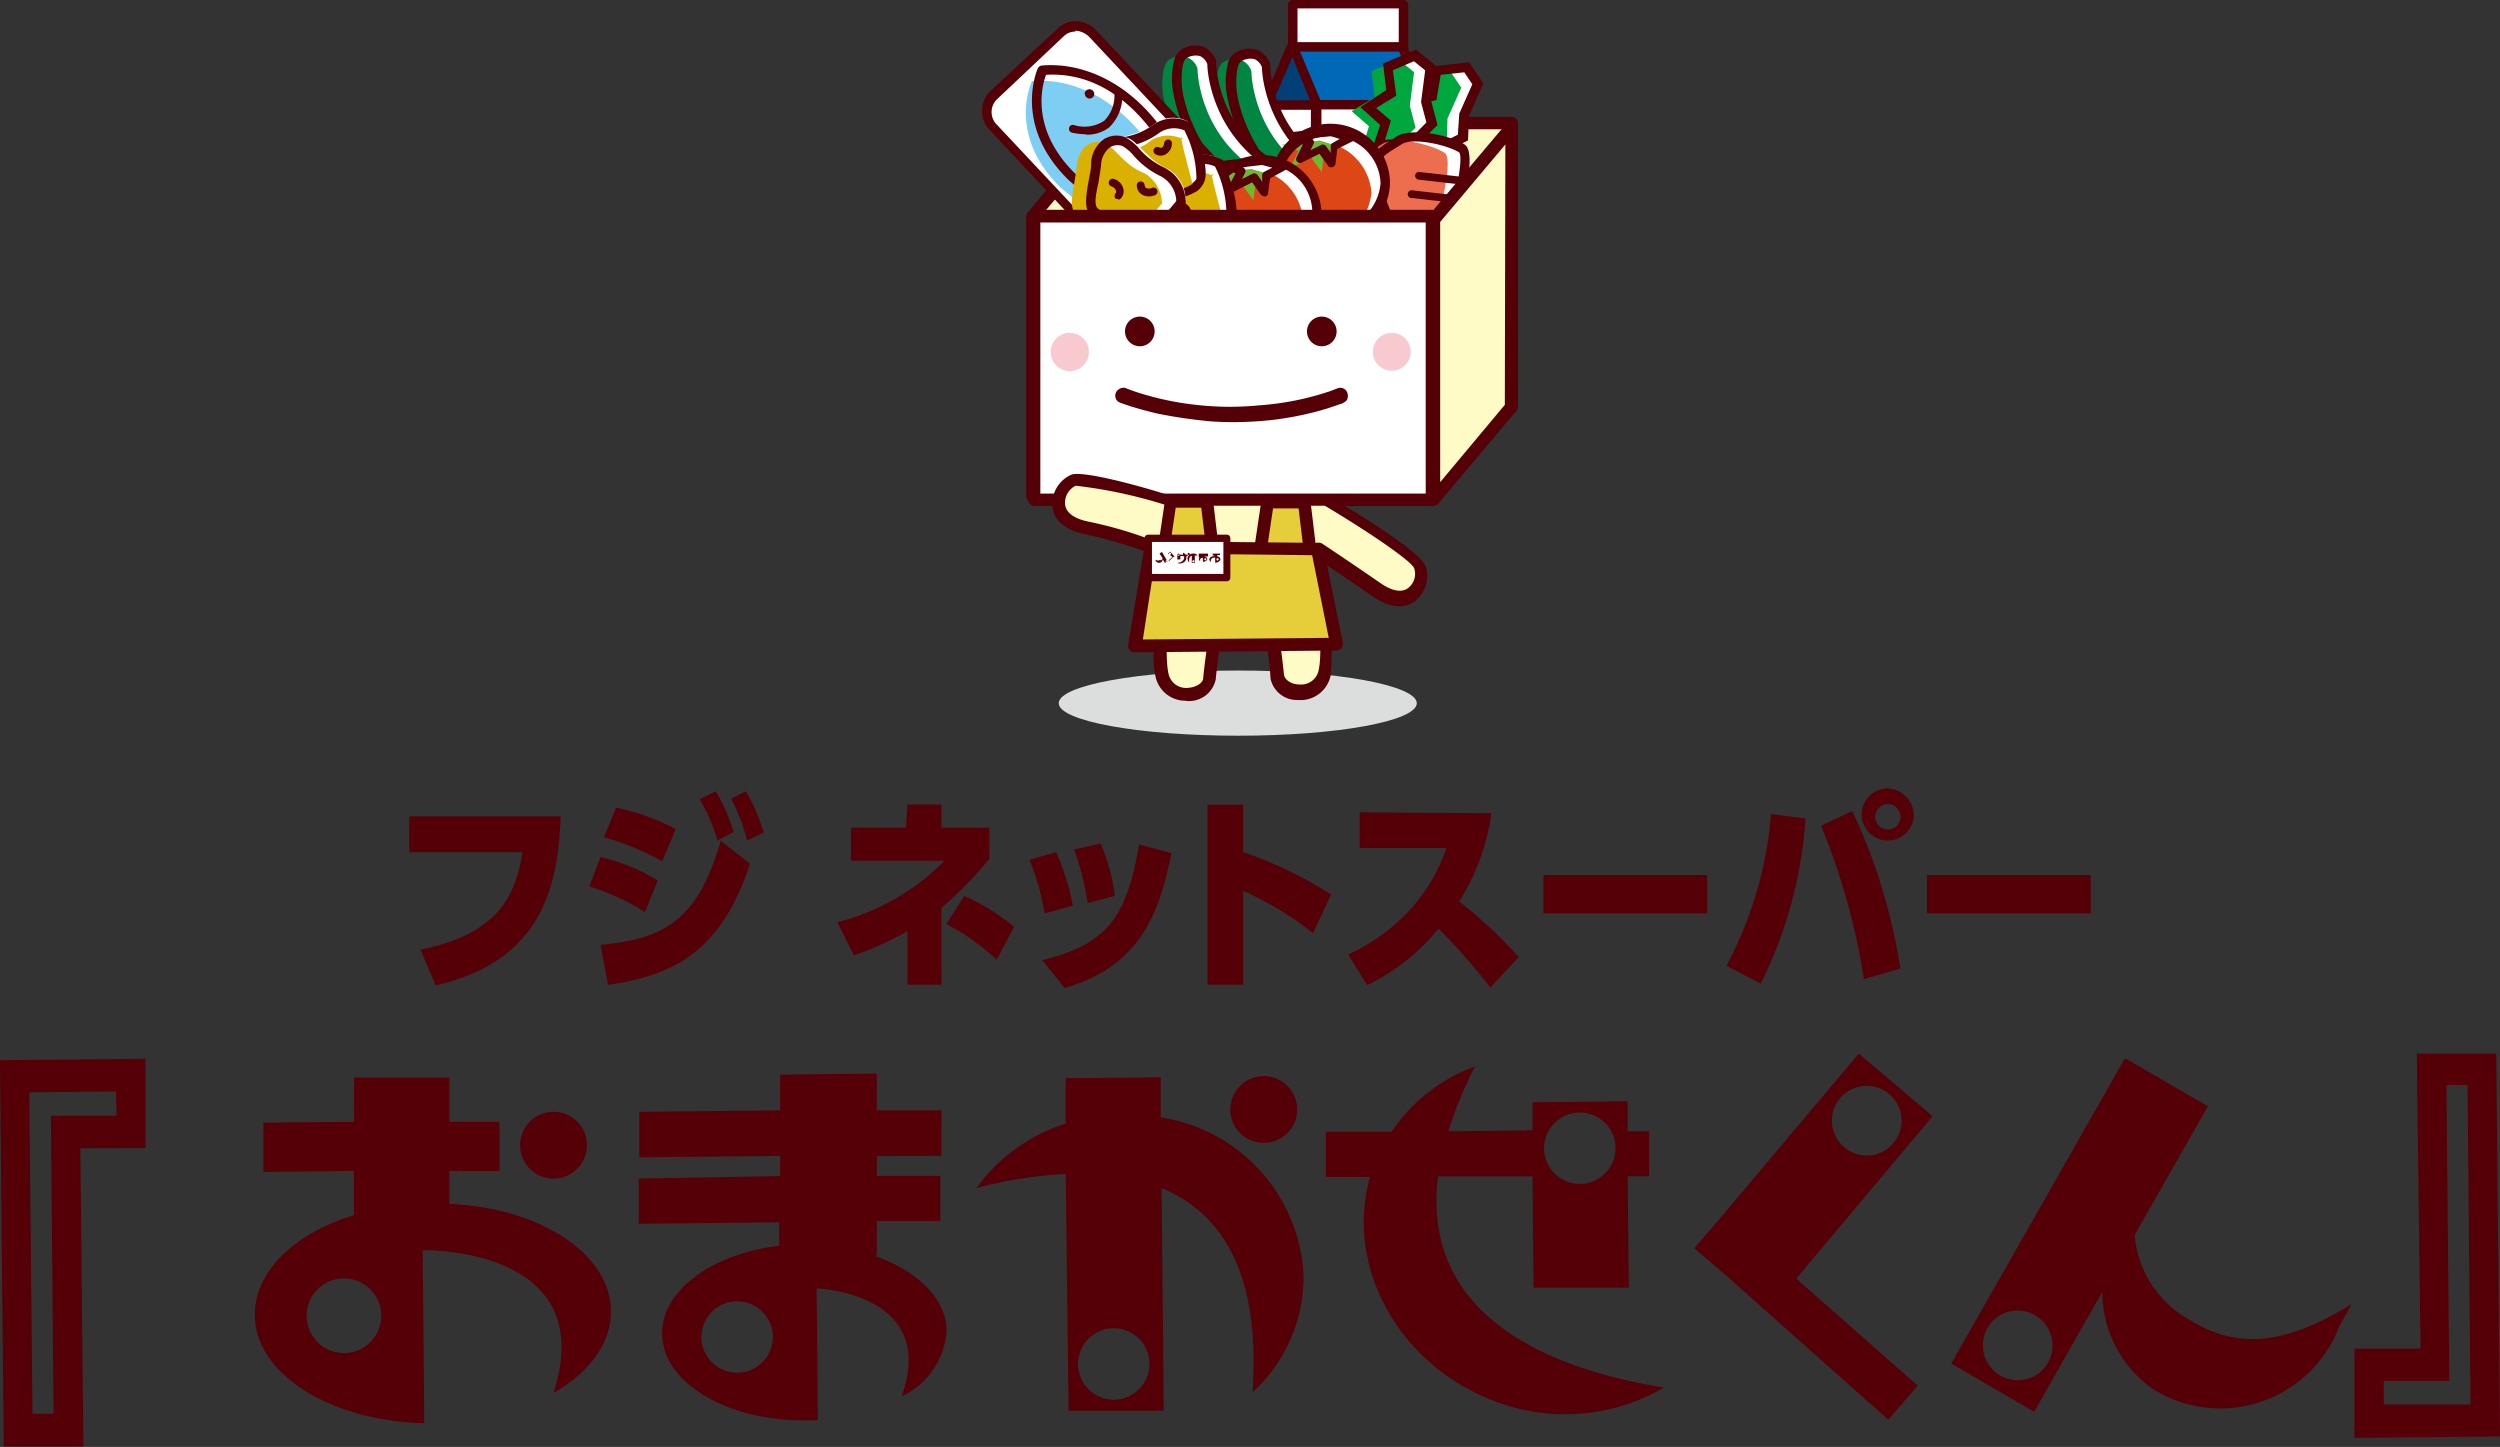 <svg xmlns="http://www.w3.org/2000/svg" xmlns:xlink="http://www.w3.org/1999/xlink" viewBox="0 0 140 81.03"><rect x="0" y="0" width="140" height="81.03" fill="#333333" stroke="none"/><defs><style>.cls-1{fill:none;}.cls-2{isolation:isolate;}.cls-3{mix-blend-mode:multiply;}.cls-4{clip-path:url(#clip-path);}.cls-5{fill:#dcdddd;}.cls-6{fill:#fffbc7;}.cls-7{fill:#540006;}.cls-8{fill:#004077;}.cls-9{fill:#fff;}.cls-10{fill:#0069b7;}.cls-11{fill:#008641;}.cls-12{fill:#00a63e;}.cls-13{fill:#ec6e4f;}.cls-14{fill:#7ecef4;}.cls-15{fill:#dd4615;}.cls-16{fill:#6eb930;}.cls-17{fill:#dab100;}.cls-18{fill:#f8c9cf;}.cls-19{fill:#e6cd3a;}</style><clipPath id="clip-path"><rect class="cls-1" x="59.29" y="37.55" width="20.1" height="3.65"/></clipPath></defs><g class="cls-2"><g id="レイヤー_2" data-name="レイヤー 2"><g id="レイヤー_1-2" data-name="レイヤー 1"><g class="cls-3"><g class="cls-4"><path class="cls-5" d="M59.29,39.38c0,1,4.5,1.82,10.05,1.82s10-.82,10-1.82-4.5-1.83-10-1.83-10.05.82-10.05,1.83"/></g></g><polygon class="cls-6" points="57.82 27.78 62.17 22.6 62.17 6.94 57.82 12.13 57.82 27.78"/><path class="cls-7" d="M57.82,28.13a.34.34,0,0,0,.27-.13l4.35-5.18a.3.3,0,0,0,.08-.22V6.94a.35.35,0,0,0-.62-.22L57.55,11.9a.36.36,0,0,0-.08.23V27.78a.35.35,0,0,0,.23.33l.12,0m4-5.66-3.65,4.34V12.25l3.65-4.34Z"/><rect class="cls-6" x="62.35" y="6.89" width="22.29" height="15.89"/><path class="cls-7" d="M62.35,23.13H84.64a.36.36,0,0,0,.36-.35V6.89a.36.36,0,0,0-.36-.35H62.35a.35.35,0,0,0-.35.35V22.78a.35.35,0,0,0,.35.35m21.94-.71H62.71V7.24H84.29Z"/><polygon class="cls-8" points="77.1 5.93 70.91 5.93 72.28 2.69 78.48 2.69 77.1 5.93"/><path class="cls-7" d="M70.91,6.19H77.1A.25.25,0,0,0,77.34,6l1.38-3.24a.25.25,0,0,0,0-.25.27.27,0,0,0-.22-.11h-6.2a.26.26,0,0,0-.24.16L70.67,5.83a.23.23,0,0,0,0,.24.25.25,0,0,0,.22.12m6-.53H71.31L72.46,3h5.62Z"/><rect class="cls-9" x="73.62" y="5.91" width="6.19" height="10.29"/><rect class="cls-9" x="70.97" y="6.06" width="2.73" height="10.29"/><rect class="cls-9" x="72.4" y="0.26" width="6.19" height="2.49"/><path class="cls-7" d="M72.4,3h6.19a.27.27,0,0,0,.27-.27V.26A.27.27,0,0,0,78.59,0H72.4a.27.27,0,0,0-.27.26V2.75A.27.27,0,0,0,72.4,3m5.93-.53H72.66v-2h5.67Z"/><path class="cls-7" d="M73.69,16.29h6.19a.27.27,0,0,0,.27-.27V5.73a.27.27,0,0,0-.27-.26H73.69a.26.26,0,0,0-.26.26V16a.26.26,0,0,0,.26.27m5.93-.53H74V6h5.67Z"/><polygon class="cls-9" points="73.93 6.04 80.06 6.04 78.7 2.8 72.56 2.8 73.93 6.04"/><polygon class="cls-10" points="73.76 5.86 79.89 5.86 78.53 2.62 72.4 2.62 73.76 5.86"/><path class="cls-7" d="M73.76,6.13h6.13a.27.27,0,0,0,.25-.37L78.77,2.52a.25.25,0,0,0-.24-.16H72.4a.25.25,0,0,0-.22.12.26.26,0,0,0,0,.24L73.52,6a.26.26,0,0,0,.24.17M79.5,5.6H73.94L72.8,2.89h5.55Z"/><rect class="cls-10" x="73.6" y="9.23" width="6.13" height="3.89"/><rect class="cls-10" x="70.82" y="9.23" width="2.79" height="3.89"/><path class="cls-7" d="M70.94,16.44h2.73a.27.27,0,0,0,.27-.26V5.89a.27.27,0,0,0-.27-.27H70.94a.27.27,0,0,0-.26.27V16.18a.26.26,0,0,0,.26.26m2.47-.53h-2.2V6.15h2.2Z"/><path class="cls-9" d="M69.35,3.14a1,1,0,0,1,1.51.52s0,5.62,6.59,7l0,0a14.77,14.77,0,0,0,2.88.31c.78.24.91.78.71,1.47s-2,.75-2.15.68a9.92,9.92,0,0,1-4-.93A9.16,9.16,0,0,1,69,5.43c-.08-.1-.29-2,.36-2.29"/><path class="cls-11" d="M68.56,3.46A1,1,0,0,1,70.08,4s0,5.62,6.58,7l0,0a14.25,14.25,0,0,0,2.88.3c.78.25.91.78.72,1.48s-2,.75-2.16.68a10.09,10.09,0,0,1-4-.93A9.16,9.16,0,0,1,68.2,5.76c-.08-.11-.29-2,.36-2.3"/><path class="cls-7" d="M79.15,13.42a4.5,4.5,0,0,0,1.44-.25,1,1,0,0,0,.69-.65,1.29,1.29,0,0,0-.89-1.8h-.08a14.21,14.21,0,0,1-2.68-.27.31.31,0,0,0-.13-.06c-6.28-1.3-6.37-6.5-6.37-6.72a.36.36,0,0,0,0-.1,1.33,1.33,0,0,0-.74-.78,1.45,1.45,0,0,0-1.13.12,1,1,0,0,0-.52.74,4.34,4.34,0,0,0,0,1.85,9.46,9.46,0,0,0,6,7,10.39,10.39,0,0,0,4.1,1l.31,0m1.12-2.18c.53.18.68.51.5,1.14-.12.42-1.5.56-1.81.5h-.08A9.75,9.75,0,0,1,75,12a9,9,0,0,1-5.7-6.58.14.14,0,0,0,0-.07c-.09-.3-.15-1.75.23-1.93a1,1,0,0,1,.72-.11.8.8,0,0,1,.42.46c0,.62.45,5.78,6.65,7.13a.21.21,0,0,0,.13.07,15.06,15.06,0,0,0,2.89.31m-11.07-6h0Z"/><path class="cls-9" d="M66.33,3a1,1,0,0,1,1.52.53s0,5.62,6.58,7l0,0a14.32,14.32,0,0,0,2.89.3c.77.25.9.78.71,1.48s-2,.75-2.16.68a10.09,10.09,0,0,1-4-.93A9.17,9.17,0,0,1,66,5.28c-.08-.11-.29-2,.35-2.3"/><path class="cls-11" d="M65.54,3.31a1,1,0,0,1,1.52.53s0,5.61,6.58,7l0,0a15.25,15.25,0,0,0,2.89.3c.77.24.91.78.71,1.48s-2,.74-2.15.67a9.93,9.93,0,0,1-4-.93A9.15,9.15,0,0,1,65.19,5.6c-.08-.1-.29-2,.35-2.29"/><path class="cls-7" d="M76.14,13.26A4.42,4.42,0,0,0,77.57,13a1.07,1.07,0,0,0,.69-.65,1.28,1.28,0,0,0-.89-1.8h-.08a15.36,15.36,0,0,1-2.68-.27.27.27,0,0,0-.13-.07c-6.28-1.29-6.37-6.49-6.37-6.71a.36.36,0,0,0,0-.11,1.41,1.41,0,0,0-.73-.78,1.47,1.47,0,0,0-1.14.12,1.05,1.05,0,0,0-.51.75,4.38,4.38,0,0,0,0,1.85,9.46,9.46,0,0,0,6,7,10.27,10.27,0,0,0,4.11,1,1.37,1.37,0,0,0,.31,0M76,12.75Zm1.27-1.66c.53.18.67.51.49,1.14-.11.41-1.5.55-1.81.5l-.08,0a9.78,9.78,0,0,1-3.93-.9,9,9,0,0,1-5.7-6.59.14.14,0,0,0,0-.06c-.09-.3-.15-1.76.23-1.94a1,1,0,0,1,.73-.1.8.8,0,0,1,.41.45c0,.63.46,5.79,6.65,7.14a.33.33,0,0,0,.13.07,15.13,15.13,0,0,0,2.9.31m-11.07-6Z"/><polygon class="cls-9" points="81.95 7.7 82 6.43 82.77 4.7 82.14 3.77 80.51 3.95 80.25 5.39 78.79 5.78 79.47 6.86 78.73 7.95 80.6 8.39 81.95 7.7"/><polygon class="cls-12" points="81.02 7.91 81.06 6.64 81.83 4.91 81.21 3.99 79.58 4.16 79.32 5.61 77.86 5.99 78.54 7.07 77.79 8.16 79.67 8.61 81.02 7.91"/><path class="cls-7" d="M80.64,8.68l1.57-.82.05-1.37.81-1.82-.8-1.18-2,.22L80,5.18l-1.65.43.79,1.24-.87,1.27Zm1-1.14-1.12.58-1.41-.34.63-.92-.59-.92,1.29-.34.24-1.41L82,4.05l.45.67-.73,1.64Z"/><polygon class="cls-9" points="80.25 6.85 79.92 5.61 80.16 3.73 79.29 3.03 77.78 3.68 77.96 5.13 76.67 5.92 77.64 6.76 77.24 8.02 79.16 7.9 80.25 6.85"/><polygon class="cls-12" points="79.27 7.15 78.95 5.92 79.19 4.04 78.32 3.34 76.81 3.98 76.98 5.44 75.69 6.23 76.66 7.07 76.27 8.33 78.19 8.21 79.27 7.15"/><path class="cls-7" d="M76.83,8.4l2.41-.15L80.5,7l-.35-1.33.25-2-1.11-.89-1.84.78.18,1.48L76.18,6l1.11,1ZM79,7.74l-1.44.09.33-1.07-.83-.71,1.13-.69L78,3.93l1.18-.5.63.51-.23,1.78.3,1.14Z"/><path class="cls-9" d="M82.13,8.32c-.67-.44-2.88-1-3.67-.53s-1.71.9-1.53,1.81a28,28,0,0,0,1.52,3.72l3,.21s1.4-4.77.73-5.21"/><path class="cls-13" d="M80.9,8.56c-.64-.43-2.76-1-3.53-.47s-1.66.92-1.5,1.82a27.41,27.41,0,0,0,1.41,3.67l2.84.16S81.55,9,80.9,8.56"/><path class="cls-7" d="M81.29,13.78l.06-.2c.55-1.84,1.38-5,.68-5.48s-2.9-1-3.82-.46L78,7.78c-.73.45-1.56,1-1.39,2A25.31,25.31,0,0,0,78,13.46l.06.15Zm.43-5.24c.24.33-.22,2.64-.82,4.69l-2.47-.13a24.36,24.36,0,0,1-1.32-3.46c-.1-.59.36-.93,1.14-1.41l.24-.15c.65-.41,2.62.06,3.23.46m0,0Z"/><line class="cls-7" x1="81.96" y1="10.14" x2="79.43" y2="9.84"/><path class="cls-7" d="M82,10.36a.23.23,0,0,0,.22-.2.22.22,0,0,0-.2-.24l-2.53-.29a.21.21,0,0,0-.24.19.22.22,0,0,0,.19.24l2.53.29h0"/><line class="cls-7" x1="81.61" y1="11.16" x2="79.08" y2="10.88"/><path class="cls-7" d="M81.61,11.39a.23.23,0,0,0,.22-.2.22.22,0,0,0-.2-.24l-2.53-.29a.22.22,0,1,0,0,.43l2.53.29h0"/><path class="cls-9" d="M55.63,5.31a1.28,1.28,0,0,0,0,1.82l11,11.7a1.28,1.28,0,0,0,1.81.15l3.79-3.55a1.3,1.3,0,0,0,0-1.82L61.23,1.9a1.29,1.29,0,0,0-1.81-.14Z"/><path class="cls-7" d="M67.62,19.55a1.44,1.44,0,0,0,1-.38l3.79-3.55a1.55,1.55,0,0,0,0-2.19l-11-11.71a1.65,1.65,0,0,0-1.15-.53,1.38,1.38,0,0,0-1,.38L55.45,5.11h0a1.56,1.56,0,0,0,0,2.2L66.41,19a1.67,1.67,0,0,0,1.21.54M60.22,1.72h0a1.16,1.16,0,0,1,.79.36L72,13.79a1,1,0,0,1,0,1.45l-3.79,3.54a1,1,0,0,1-1.44-.13L55.84,7a1,1,0,0,1,0-1.45L59.6,2a.9.9,0,0,1,.62-.23"/><path class="cls-14" d="M66.54,13.54c-1.19-6.38-5.28-9.29-8.75-9,0,0-1.46,3,1.64,6A51.79,51.79,0,0,0,64,13.85Z"/><path class="cls-7" d="M64.62,13.5h0l2.54-.31a.27.27,0,0,0,.18-.11.26.26,0,0,0,0-.21c-1.26-6.75-5.57-9.5-9-9.2a.29.29,0,0,0-.22.15S56.66,7,59.87,10.11a31.24,31.24,0,0,0,3.84,2.82c.35.24.69.46.74.51a.27.27,0,0,0,.17.06m2.23-.81L64.69,13,64,12.49a33.73,33.73,0,0,1-3.77-2.75c-2.57-2.5-1.87-5-1.65-5.55,4.24-.26,7.33,4,8.26,8.5"/><path class="cls-7" d="M60.83,7.54a2,2,0,0,0,1.3-.42,2.45,2.45,0,0,0,.72-1.81.22.22,0,0,0-.44,0,2,2,0,0,1-.57,1.45A2,2,0,0,1,60.13,7a.21.21,0,0,0-.26.16.22.22,0,0,0,.16.27,4,4,0,0,0,.8.09"/><path class="cls-9" d="M71.42,10.27a3.09,3.09,0,0,0,6.16,0,3.09,3.09,0,0,0-6.16,0"/><path class="cls-15" d="M70.64,10.77a3.09,3.09,0,0,0,6.16,0,3.09,3.09,0,0,0-6.16,0"/><polygon class="cls-9" points="74.5 7.37 75.68 7.72 74.74 8.2 74.62 9.14 74.03 8.31 72.84 8.91 73.32 7.96 72.37 7.6 74.5 7.37"/><polygon class="cls-16" points="73.9 7.87 75.08 8.23 74.13 8.7 74.02 9.65 73.42 8.82 72.24 9.41 72.72 8.46 71.77 8.11 73.9 7.87"/><path class="cls-7" d="M74.5,13.43a3.26,3.26,0,0,0,3.34-3.16,3.34,3.34,0,0,0-6.68,0,3.26,3.26,0,0,0,3.34,3.16m0-5.8a2.73,2.73,0,0,1,2.81,2.64,2.82,2.82,0,0,1-5.62,0A2.73,2.73,0,0,1,74.5,7.63"/><path class="cls-7" d="M74.62,9.36h0a.24.24,0,0,0,.17-.19l.1-.83.84-.42a.22.22,0,0,0,.12-.22.21.21,0,0,0-.15-.19l-1.19-.35h-.09l-2.12.24a.21.21,0,0,0-.2.19.22.22,0,0,0,.14.23l.72.27-.36.73a.22.22,0,0,0,.29.29l1-.5.48.67a.21.21,0,0,0,.18.09m.47-1.59L74.64,8a.2.2,0,0,0-.12.17l0,.38-.26-.36a.22.22,0,0,0-.28-.07l-.59.29.17-.35a.19.19,0,0,0,0-.18.21.21,0,0,0-.13-.13l-.08,0,1.17-.13Z"/><path class="cls-9" d="M67.6,11.85a3.08,3.08,0,0,0,6.15,0,3.08,3.08,0,0,0-6.15,0"/><path class="cls-15" d="M66.82,12.36a3.08,3.08,0,0,0,6.15,0,3.08,3.08,0,0,0-6.15,0"/><polygon class="cls-9" points="70.67 8.95 71.86 9.31 70.91 9.78 70.79 10.73 70.2 9.9 69.02 10.49 69.49 9.54 68.55 9.19 70.67 8.95"/><polygon class="cls-16" points="70.07 9.46 71.25 9.81 70.31 10.29 70.19 11.23 69.6 10.4 68.42 11 68.89 10.05 67.94 9.69 70.07 9.46"/><path class="cls-7" d="M70.67,15A3.26,3.26,0,0,0,74,11.85a3.35,3.35,0,0,0-6.69,0A3.26,3.26,0,0,0,70.67,15m0-5.8a2.73,2.73,0,0,1,2.82,2.63,2.82,2.82,0,0,1-5.63,0,2.73,2.73,0,0,1,2.81-2.63"/><path class="cls-7" d="M70.79,11h.06a.2.2,0,0,0,.16-.18l.11-.83L72,9.51a.22.22,0,0,0,.12-.22.21.21,0,0,0-.16-.19l-1.18-.36h-.09L68.52,9a.21.21,0,0,0-.19.19.22.22,0,0,0,.14.24l.72.27-.37.72a.22.22,0,0,0,.3.3l1-.51.48.68a.23.23,0,0,0,.18.09m.47-1.59-.45.23a.22.22,0,0,0-.12.17l0,.38-.26-.37a.23.23,0,0,0-.28-.07l-.59.3.18-.36a.2.2,0,0,0,0-.17.24.24,0,0,0-.13-.13l-.08,0,1.16-.13Z"/><path class="cls-9" d="M68.22,8.85A1.75,1.75,0,0,0,66.43,9c-.75.63-1.91.68-2.28,1s-.63,1.11.37,1.8,1.63,1.43,2.16,1.17,1.95-.31,2.22-1.1-.68-3-.68-3"/><path class="cls-17" d="M67.93,9.85a1.77,1.77,0,0,0-1.79.1c-.74.64-1.91.69-2.28,1s-.63,1.11.37,1.8,1.63,1.43,2.16,1.17,2-.32,2.22-1.11c0-.11-1-3.63-.68-3"/><path class="cls-7" d="M66.48,13.52a.84.84,0,0,0,.34-.08,3.43,3.43,0,0,1,.61-.19c.67-.17,1.52-.38,1.75-1.07.29-.86-.59-2.92-.69-3.15l0-.09-.08,0A2,2,0,0,0,66.28,9a3.63,3.63,0,0,1-1.39.62A2.7,2.7,0,0,0,64,10a1.27,1.27,0,0,0-.43,1,1.61,1.61,0,0,0,.81,1.23c.27.18.51.37.73.54a2.58,2.58,0,0,0,1.36.73m1.57-4.18A6.1,6.1,0,0,1,68.68,12c-.14.42-.83.59-1.38.73a3.76,3.76,0,0,0-.71.22c-.24.12-.64-.19-1.15-.59-.22-.17-.47-.37-.75-.56a1.16,1.16,0,0,1-.58-.82.7.7,0,0,1,.24-.55,2.27,2.27,0,0,1,.69-.27,4.17,4.17,0,0,0,1.58-.73,1.43,1.43,0,0,1,1.43-.1"/><path class="cls-9" d="M67.11,10.1a.42.42,0,0,1-.58.42"/><path class="cls-7" d="M66.7,10.8a.51.51,0,0,0,.29-.08.76.76,0,0,0,.37-.6.25.25,0,0,0-.23-.27.25.25,0,0,0-.26.23.27.27,0,0,1-.12.22.11.11,0,0,1-.11,0,.25.25,0,0,0-.33.11.25.25,0,0,0,.11.33.67.67,0,0,0,.28.06"/><path class="cls-9" d="M65.75,11.7a.43.43,0,0,1,.71.08"/><path class="cls-7" d="M66.46,12l.08,0a.22.22,0,0,0,.13-.28.57.57,0,0,0-.42-.36.68.68,0,0,0-.65.2.21.21,0,0,0,0,.31.22.22,0,0,0,.31,0,.32.32,0,0,1,.25-.09.2.2,0,0,1,.11.09.21.21,0,0,0,.2.15"/><path class="cls-9" d="M66.5,6.79a1.77,1.77,0,0,0-1.79.1c-.74.63-1.9.69-2.28,1S61.8,9,62.8,9.69s1.63,1.43,2.16,1.17,2-.32,2.22-1.11-.68-3-.68-3"/><path class="cls-17" d="M66.22,7.79a1.79,1.79,0,0,0-1.8.1c-.74.63-1.9.68-2.28,1s-.63,1.11.37,1.8,1.63,1.43,2.16,1.16,2-.31,2.22-1.1c0-.12-1-3.63-.67-3"/><path class="cls-7" d="M64.76,11.46a.79.79,0,0,0,.35-.09,4.08,4.08,0,0,1,.6-.18c.68-.17,1.52-.38,1.75-1.07.29-.87-.59-2.92-.69-3.15l0-.09-.09,0A2,2,0,0,0,64.56,7a3.65,3.65,0,0,1-1.39.63,2.5,2.5,0,0,0-.88.37,1.25,1.25,0,0,0-.43,1,1.65,1.65,0,0,0,.82,1.23c.26.18.5.37.72.53a2.61,2.61,0,0,0,1.36.74m1.57-4.19A6,6,0,0,1,67,10c-.14.42-.83.59-1.38.73a3.76,3.76,0,0,0-.71.22c-.24.12-.64-.2-1.15-.59-.22-.17-.47-.37-.74-.56a1.17,1.17,0,0,1-.59-.82.74.74,0,0,1,.24-.56,2.63,2.63,0,0,1,.69-.26,4.31,4.31,0,0,0,1.59-.74,1.47,1.47,0,0,1,1.42-.1"/><path class="cls-9" d="M65.39,8c0,.35-.32.56-.58.42"/><path class="cls-7" d="M65,8.72a.6.6,0,0,0,.28-.08.72.72,0,0,0,.35-.59.22.22,0,0,0-.2-.24.24.24,0,0,0-.24.21.31.31,0,0,1-.13.24.15.15,0,0,1-.13,0,.22.22,0,1,0-.2.39.68.68,0,0,0,.27.07"/><path class="cls-9" d="M64,9.64a.43.43,0,0,1,.71.08"/><path class="cls-7" d="M64.74,9.94h.08A.23.23,0,0,0,65,9.64a.59.59,0,0,0-.42-.36.74.74,0,0,0-.65.2.22.22,0,1,0,.3.32.3.3,0,0,1,.26-.09.15.15,0,0,1,.1.09.2.2,0,0,0,.2.14"/><path class="cls-9" d="M66.39,11.14a2,2,0,0,0-1-1.69c-1-.4-1.67-1.5-2.17-1.7s-1.41,0-1.56,1.3-.54,2.35,0,2.72,1.33,1.75,2.24,1.59,2.53-2.22,2.53-2.22"/><path class="cls-17" d="M65.07,11.39a2,2,0,0,0-1-1.7C63,9.3,62.36,8.19,61.86,8S60.44,8,60.3,9.29s-.54,2.35,0,2.73,1.33,1.74,2.24,1.58,2.53-2.21,2.53-2.21"/><path class="cls-7" d="M63.45,13.81h.19c1-.17,2.52-2.1,2.7-2.32l.06-.07v-.1a2.2,2.2,0,0,0-1.21-1.94,4.15,4.15,0,0,1-1.35-1A2.79,2.79,0,0,0,63,7.68a1.35,1.35,0,0,0-1.16.1A1.74,1.74,0,0,0,61.1,9.2c0,.35-.1.69-.15,1-.15.89-.27,1.6.25,2a3.33,3.33,0,0,1,.5.5c.48.52,1,1.15,1.75,1.15m2.41-2.58c-.62.78-1.74,1.95-2.31,2s-1-.5-1.45-1a5.05,5.05,0,0,0-.59-.57c-.26-.18-.16-.74,0-1.46.05-.3.11-.65.15-1a1.32,1.32,0,0,1,.51-1,.82.82,0,0,1,.69-.06,2.44,2.44,0,0,1,.63.54A4.73,4.73,0,0,0,65,9.87a1.63,1.63,0,0,1,.87,1.36"/><path class="cls-9" d="M64.59,10.71a.47.47,0,0,1-.71-.34"/><path class="cls-7" d="M64.33,11a.84.84,0,0,0,.35-.07.22.22,0,0,0,.12-.29.22.22,0,0,0-.29-.12.38.38,0,0,1-.33,0,.19.19,0,0,1-.08-.15.22.22,0,0,0-.23-.21.21.21,0,0,0-.21.22.61.61,0,0,0,.28.51.77.77,0,0,0,.39.11"/><path class="cls-9" d="M62.31,10.23c.36.12.51.49.3.73"/><path class="cls-7" d="M62.61,11.18a.2.2,0,0,0,.16-.07.6.6,0,0,0,.13-.57.76.76,0,0,0-.52-.52.22.22,0,0,0-.28.14.22.22,0,0,0,.14.28.37.37,0,0,1,.24.21.2.2,0,0,1,0,.17.22.22,0,0,0,0,.31.2.2,0,0,0,.15,0"/><path class="cls-7" d="M60.76,5.3A.26.26,0,1,0,61,5a.26.26,0,0,0-.26.26"/><polygon class="cls-6" points="80.29 27.95 84.65 22.77 84.65 7.12 80.29 12.3 80.29 27.95"/><path class="cls-7" d="M80.29,28.31a.34.34,0,0,0,.27-.13L84.92,23a.36.36,0,0,0,.08-.23V7.12a.35.35,0,0,0-.23-.33.35.35,0,0,0-.39.1L80,12.08a.35.35,0,0,0-.08.22V28a.37.37,0,0,0,.23.34l.12,0m4-5.67L80.65,27V12.43L84.3,8.09Z"/><rect class="cls-7" x="57.56" y="11.75" width="22.99" height="16.59" rx="0.37"/><rect class="cls-9" x="58.26" y="12.46" width="21.58" height="15.18"/><path class="cls-18" d="M76.88,19.7a1.06,1.06,0,1,0,1.06-1.06,1.06,1.06,0,0,0-1.06,1.06"/><path class="cls-18" d="M58.84,19.7a1.07,1.07,0,1,0,1.06-1.06,1.07,1.07,0,0,0-1.06,1.06"/><path class="cls-7" d="M73.19,18.56a.83.83,0,1,0,.83-.83.83.83,0,0,0-.83.83"/><path class="cls-7" d="M63,18.56a.83.83,0,1,0,.83-.83.83.83,0,0,0-.83.83"/><path class="cls-7" d="M75.1,22.62s.26-.1.33-.23a.51.51,0,0,0-.06-.54.43.43,0,0,0-.37-.13c-.06,0-.5.19-.59.21a15.81,15.81,0,0,1-3.91.77,16.59,16.59,0,0,1-3.25,0,16.41,16.41,0,0,1-3-.56A11.45,11.45,0,0,1,63,21.72a.49.49,0,0,0-.48.21.43.43,0,0,0,.05.52s0,.05.32.16.74.26,1.88.54a27.55,27.55,0,0,0,3.08.45,18.68,18.68,0,0,0,2.43,0,17.14,17.14,0,0,0,2.86-.41,15,15,0,0,0,1.93-.57"/><path class="cls-6" d="M79.48,31.77c-.34-.81-5.21-3.69-5.21-3.69-4.3,0-8.79,0-8.79,0s-4.74-1.34-5.38-1.11c-.84.29-1.65,2.15.71,2.65a25,25,0,0,1,4,1.18l.65.21h0s-.68,5.21-.33,6.83,2.55,1.28,2.66.23c0,0,.08-.82.21-1.72a0,0,0,0,0,0,0,9.35,9.35,0,0,1,.78-2.5c.59-1.22,1.5-.35,2,.11s.81,4.05.81,4.05c.12,1,2.32,1.39,2.67-.23s-.36-6.84-.36-6.84,1.28.81,3.25,2.2,2.77-.47,2.42-1.28"/><path class="cls-7" d="M66.44,39.26h.1a1.53,1.53,0,0,0,1.54-1.21s.07-.79.2-1.66c0,0,0,0,0-.08a8.84,8.84,0,0,1,.74-2.4c.09-.17.22-.38.39-.41s.82.44,1,.62A14.43,14.43,0,0,1,71.15,38a1.51,1.51,0,0,0,1.54,1.2,1.72,1.72,0,0,0,1.83-1.4,29.07,29.07,0,0,0-.26-6.18c.56.37,1.47,1,2.59,1.76,1.27.9,2.07.54,2.44.24a1.78,1.78,0,0,0,.53-1.95c-.37-.85-4.2-3.17-5.37-3.86a.27.27,0,0,0-.18-.05c-4,0-8.24,0-8.74,0C64,27.25,60.65,26.34,60,26.58a1.79,1.79,0,0,0-1.07,1.71c0,.47.31,1.31,1.83,1.63a25.1,25.1,0,0,1,3.89,1.16l0,0,.35.11c-.14,1.15-.61,5.2-.3,6.65a1.71,1.71,0,0,0,1.74,1.4m1.16-3.11a.31.31,0,0,0,0,.08c-.14.91-.22,1.74-.22,1.75,0,.29-.41.54-.86.56a1,1,0,0,1-1.09-.83c-.31-1.42.23-5.88.33-6.61a.36.36,0,0,0-.13-.43.33.33,0,0,0-.16-.07l-.57-.18a22.93,22.93,0,0,0-4-1.2c-.78-.17-1.23-.51-1.26-1a1.06,1.06,0,0,1,.6-1,26.67,26.67,0,0,1,5.16,1.12h.1s4.47,0,8.69,0c2.27,1.35,4.8,3.05,5,3.49a1,1,0,0,1-.31,1.1c-.36.3-.92.2-1.58-.26-2-1.38-3.25-2.2-3.26-2.21a.37.37,0,0,0-.38,0,.38.38,0,0,0-.17.35c0,.05.69,5.17.36,6.71a1,1,0,0,1-1.09.83c-.45,0-.83-.27-.86-.56-.11-1.11-.42-3.77-.92-4.26-.3-.31-.94-.95-1.63-.83a1.29,1.29,0,0,0-.91.81,9.05,9.05,0,0,0-.8,2.55m0,0h0Zm.08-.15Z"/><polygon class="cls-19" points="68 31.59 64.99 31.63 65.52 28.07 67.58 28.09 68 31.59"/><path class="cls-7" d="M65,32h0l3,0a.34.34,0,0,0,.27-.12.37.37,0,0,0,.09-.28l-.42-3.5a.37.37,0,0,0-.36-.32l-2,0h0a.36.36,0,0,0-.35.31l-.53,3.55a.34.34,0,0,0,.08.29A.36.36,0,0,0,65,32m2.61-.74-2.19,0,.42-2.83h1.43Z"/><polygon class="cls-19" points="73.46 31.65 70.45 31.68 70.98 28.12 73.04 28.14 73.46 31.65"/><path class="cls-7" d="M70.45,32h0l3,0a.39.39,0,0,0,.27-.13.34.34,0,0,0,.09-.28l-.42-3.5a.36.36,0,0,0-.35-.32l-2.06,0h0a.36.36,0,0,0-.35.31l-.53,3.56a.32.32,0,0,0,.08.28.37.37,0,0,0,.27.13m2.61-.75-2.19,0,.42-2.83,1.43,0Z"/><polygon class="cls-19" points="64.43 30.67 73.77 30.76 74.84 36.07 63.52 36.17 64.43 30.67"/><path class="cls-7" d="M63.52,36.53h0l11.32-.1A.37.37,0,0,0,75.2,36l-1.08-5.31a.34.34,0,0,0-.34-.29l-9.34-.09h0a.36.36,0,0,0-.35.3l-.91,5.5a.34.34,0,0,0,.08.29.37.37,0,0,0,.27.13m10.88-.81L64,35.81,64.74,31l8.74.09Z"/><rect class="cls-9" x="64.3" y="30.14" width="4.4" height="2.2"/><path class="cls-7" d="M68.7,29.94a.2.2,0,0,1,.2.2v2.21a.2.2,0,0,1-.2.2H64.3a.21.21,0,0,1-.21-.2V30.14a.21.21,0,0,1,.21-.2h4.4m-4.19,2.2h4V30.35h-4Z"/><path class="cls-7" d="M67.24,31.26v-.05h-.11v-.08h.11v0h-.11V31h.11V31h.17V31h.24v.08h-.24v0h.24v.08h-.24v0c.11,0,.2.08.2.15s-.11.15-.25.15h0v-.22s-.21,0-.14.19a.14.14,0,0,1-.08-.12c0-.05,0-.1.12-.13m.24.2a.06.06,0,1,0,0-.12.06.06,0,0,0,0,.12"/><path class="cls-7" d="M68,31.17v-.06h-.09V31H68V31h.17V31h.15v.08h-.15v.08c.1,0,.17.09.17.17s-.13.18-.29.18v-.29s-.31,0-.23.25a.19.19,0,0,1-.1-.14c0-.1.12-.18.28-.19m.18.25a.07.07,0,0,0,.07-.06.07.07,0,0,0-.07-.07.07.07,0,0,0-.06.07.06.06,0,0,0,.06.06"/><path class="cls-7" d="M66.57,31.08a.06.06,0,0,1,0-.12.06.06,0,0,1,0,.12m.17,0V31h.17V31a.36.36,0,0,1,.16.11l-.16,0v.41h-.17v-.39c-.1,0-.17.14-.15.36a.28.28,0,0,1-.09-.2.29.29,0,0,1,.24-.28m.09.48a.06.06,0,0,0,.06-.06.06.06,0,0,0-.06-.06.06.06,0,0,0-.06.06.05.05,0,0,0,.06.06"/><path class="cls-7" d="M66.26,31.14H66.1v.19h-.17v-.19h0v-.08h0v0h.17v0h.15l0-.11a.33.33,0,0,1,.15.11h.11v.08h-.08a.32.32,0,0,1-.2.38.37.37,0,0,1-.31,0c.18,0,.43-.11.39-.36M66,31a.06.06,0,0,0-.06.06.06.06,0,0,0,.12,0A.06.06,0,0,0,66,31"/><path class="cls-7" d="M65.41,31l.12-.11.25.29,0,0h0l-.06,0-.27.25,0-.06.21-.18L65.41,31m.11-.05a.06.06,0,0,0-.06.06.06.06,0,0,0,.12,0,.06.06,0,0,0-.06-.06"/><path class="cls-7" d="M65,31.39a.18.18,0,0,0,.1-.14L64.93,31l.14-.09.31.53-.15.08-.12-.21a.19.19,0,0,1-.08.17.22.22,0,0,1-.32-.09l0-.05a.23.23,0,0,0,.28,0m.29.1a.06.06,0,0,0,.07,0,.06.06,0,0,0,0-.07s-.06,0-.07.05a.06.06,0,0,0,0,.06"/><path class="cls-7" d="M31.4,45.72c-.15,3.72-.92,8.08-7,9.46l-.85-2c4.2-.85,5.31-2.86,5.71-5.46H22.92V45.72Z"/><path class="cls-7" d="M36.12,51.08A12.87,12.87,0,0,0,33,49.64L33.63,48a10.4,10.4,0,0,1,3.2,1.31Zm-2.49,1.83c3.49-.32,5.46-1.33,6.73-5.83L42,48.37c-1.64,5-4.35,6.26-7.95,6.78Zm3.45-4.68a14.43,14.43,0,0,0-3.26-1.34l.68-1.66a12.19,12.19,0,0,1,3.34,1.2Zm3-3.92a9.76,9.76,0,0,1,1,2.28l-.9.47a9.76,9.76,0,0,0-1-2.3Zm1.69,0a11.13,11.13,0,0,1,1,2.3l-.93.46a10.31,10.31,0,0,0-.9-2.34Z"/><path class="cls-7" d="M50.82,45.05h1.9v1.3H55.4V48.1a23.13,23.13,0,0,1-2.68,2.75v4.29h-1.9v-3a17.33,17.33,0,0,1-3,1.36l-.93-1.86a12.74,12.74,0,0,0,6-3.44l-5.24,0V46.35h3.08Zm5,8.7a12.65,12.65,0,0,0-2.82-2L54,50.17a12.22,12.22,0,0,1,2.79,1.73Z"/><path class="cls-7" d="M58.5,51.15a13.88,13.88,0,0,0-.85-3l1.49-.43a13.22,13.22,0,0,1,.94,3Zm-.13,2.62c3.76-.93,4.72-2.51,5.42-6.48l1.82.49c-.57,2.59-1.37,6.29-6,7.54Zm2.54-3.2a15.65,15.65,0,0,0-.76-3l1.48-.33a10.43,10.43,0,0,1,.8,2.93Z"/><path class="cls-7" d="M73.53,52.25a18.38,18.38,0,0,0-3.91-2.36v5.25h-2V45.06h2v2.66a22.7,22.7,0,0,1,4.92,2.37Z"/><path class="cls-7" d="M83.52,45.54a12.47,12.47,0,0,1-1.81,4.94,25.61,25.61,0,0,1,3.34,3.12l-1.59,1.7A36.44,36.44,0,0,0,80.56,52a11.8,11.8,0,0,1-4,3.17l-1.06-1.72a10.71,10.71,0,0,0,3.61-2.67A9.79,9.79,0,0,0,81,47.49H76.14v-2Z"/><path class="cls-7" d="M95.6,49v2.15H86.43V49Z"/><path class="cls-7" d="M101.11,45.83a24.28,24.28,0,0,1-2.51,9.25l-1.92-1a21.78,21.78,0,0,0,2.5-8.49Zm3.27,9a37.68,37.68,0,0,0-2.4-8.59l1.75-.82a32.22,32.22,0,0,1,2.69,8.82Zm2.79-9.09a1.46,1.46,0,1,1-1.45-1.59A1.53,1.53,0,0,1,107.17,45.76Zm-2.16,0a.71.71,0,1,0,1.42,0,.71.71,0,1,0-1.42,0Z"/><path class="cls-7" d="M117.08,49v2.15h-9.17V49Z"/><path class="cls-7" d="M4.5,64.3,4.67,81,.21,81,0,59.37l8.15-.08,0,5Zm2-3.18-4.86.05.18,18H3L2.85,62.48l3.67,0Z"/><path class="cls-7" d="M131.85,80.52l0-5,3.7,0L135.34,59l4.45,0L140,80.44Zm6.33-19.76H137l.16,16.57-3.67,0v1.32l4.86,0Z"/><path class="cls-7" d="M49.1,70.29l0-1.91,3.56,0,0-2.53-3.56,0V64.73l3.62,0,0-2.55-3.62,0,0-2.06-5.41.06,0,2-7.89.08,0,2.55,7.89-.08v1.13L35.77,66l0,2.53,7.87-.08v1.31c-3.75.45-6.58,2.49-6.56,4.92,0,2.73,3.63,4.9,8,4.86q.36,0,.72,0l-.07-7.39s6.84.25,4.76,6.05a4.4,4.4,0,0,0,2.52-3.64c0-1.82-1.62-3.38-4-4.22m-7.66,6.53a2,2,0,1,1,1.93-2,2,2,0,0,1-1.93,2"/><path class="cls-7" d="M31,66a1.87,1.87,0,1,0-1.87-1.85A1.86,1.86,0,0,0,31,66"/><path class="cls-7" d="M25.16,67.45l0-1.87,2.81,0,0-2.76-2.81,0,0-2.48-5.33,0,0,2.48-5.08.05,0,2.76,5.07-.06,0,2.48c-3.3,1-5.57,3.15-5.55,5.59,0,3.29,4.23,5.94,9.49,6.06l-.09-9.69s10-.22,7.32,8c2-1.14,3.24-2.78,3.22-4.59,0-3.2-4-5.8-9.07-6M19.3,75.77a2.09,2.09,0,1,1,2.05-2.11,2.09,2.09,0,0,1-2.05,2.11"/><path class="cls-7" d="M70.76,64a1.87,1.87,0,1,0-1.86-1.85A1.86,1.86,0,0,0,70.76,64M65,62.58l0-2.25-5.32.05,0,2.54a9.85,9.85,0,0,0-5,3.61,24.49,24.49,0,0,1,5-.79L59.84,79,65.17,79l-.12-12.47c3.24,1.34,5.57,4.59,5.09,11.44A8.77,8.77,0,0,0,73,71.48,9.4,9.4,0,0,0,65,62.58m-2.56,15.8a2,2,0,1,1,1.93-2,2,2,0,0,1-1.93,2"/><path class="cls-7" d="M80.53,65.88l5.29,0,.06,6.23,5.33,0-.06-6.24h1.2l0-2.52h-1.2V61.67l-5.33.06V63.3l-4.71.05a22.52,22.52,0,0,1,1.49-3.63,9.55,9.55,0,0,0-4.67,3.66l-3.68,0,0,2.53,2.47,0c-1.37,4.83,1.39,10.21,6.55,12.38a11,11,0,0,0,9.92-.59c-5.68-.9-13.67-3.61-12.66-11.83M88.4,62.3a2,2,0,1,1-1.93,2,2,2,0,0,1,1.93-2"/><path class="cls-7" d="M108.16,62.45,104.09,59l-7.88,9.36-1.33,1.54,0,0,0,0,1.86,1.6,9,8,1.65-1.9-6.8-6,7.61-9.06m-3.71-1.73a1.95,1.95,0,1,1-1.9,2,1.94,1.94,0,0,1,1.9-2"/><path class="cls-7" d="M122.54,73.87a6,6,0,0,1-3-4.71l4.1-7.21L119,59.26l-9.73,17.1,4.64,2.7,3.82-6.72a6.65,6.65,0,0,0,2.85,5.46,7.12,7.12,0,0,0,10.34-3.33c.22-.52.55-1,.77-1.44-3.47,2.14-6.29,2.68-9.13.84m-9.17,3.38a1.95,1.95,0,1,1,1.51-2.3,1.94,1.94,0,0,1-1.51,2.3"/></g></g></g></svg>